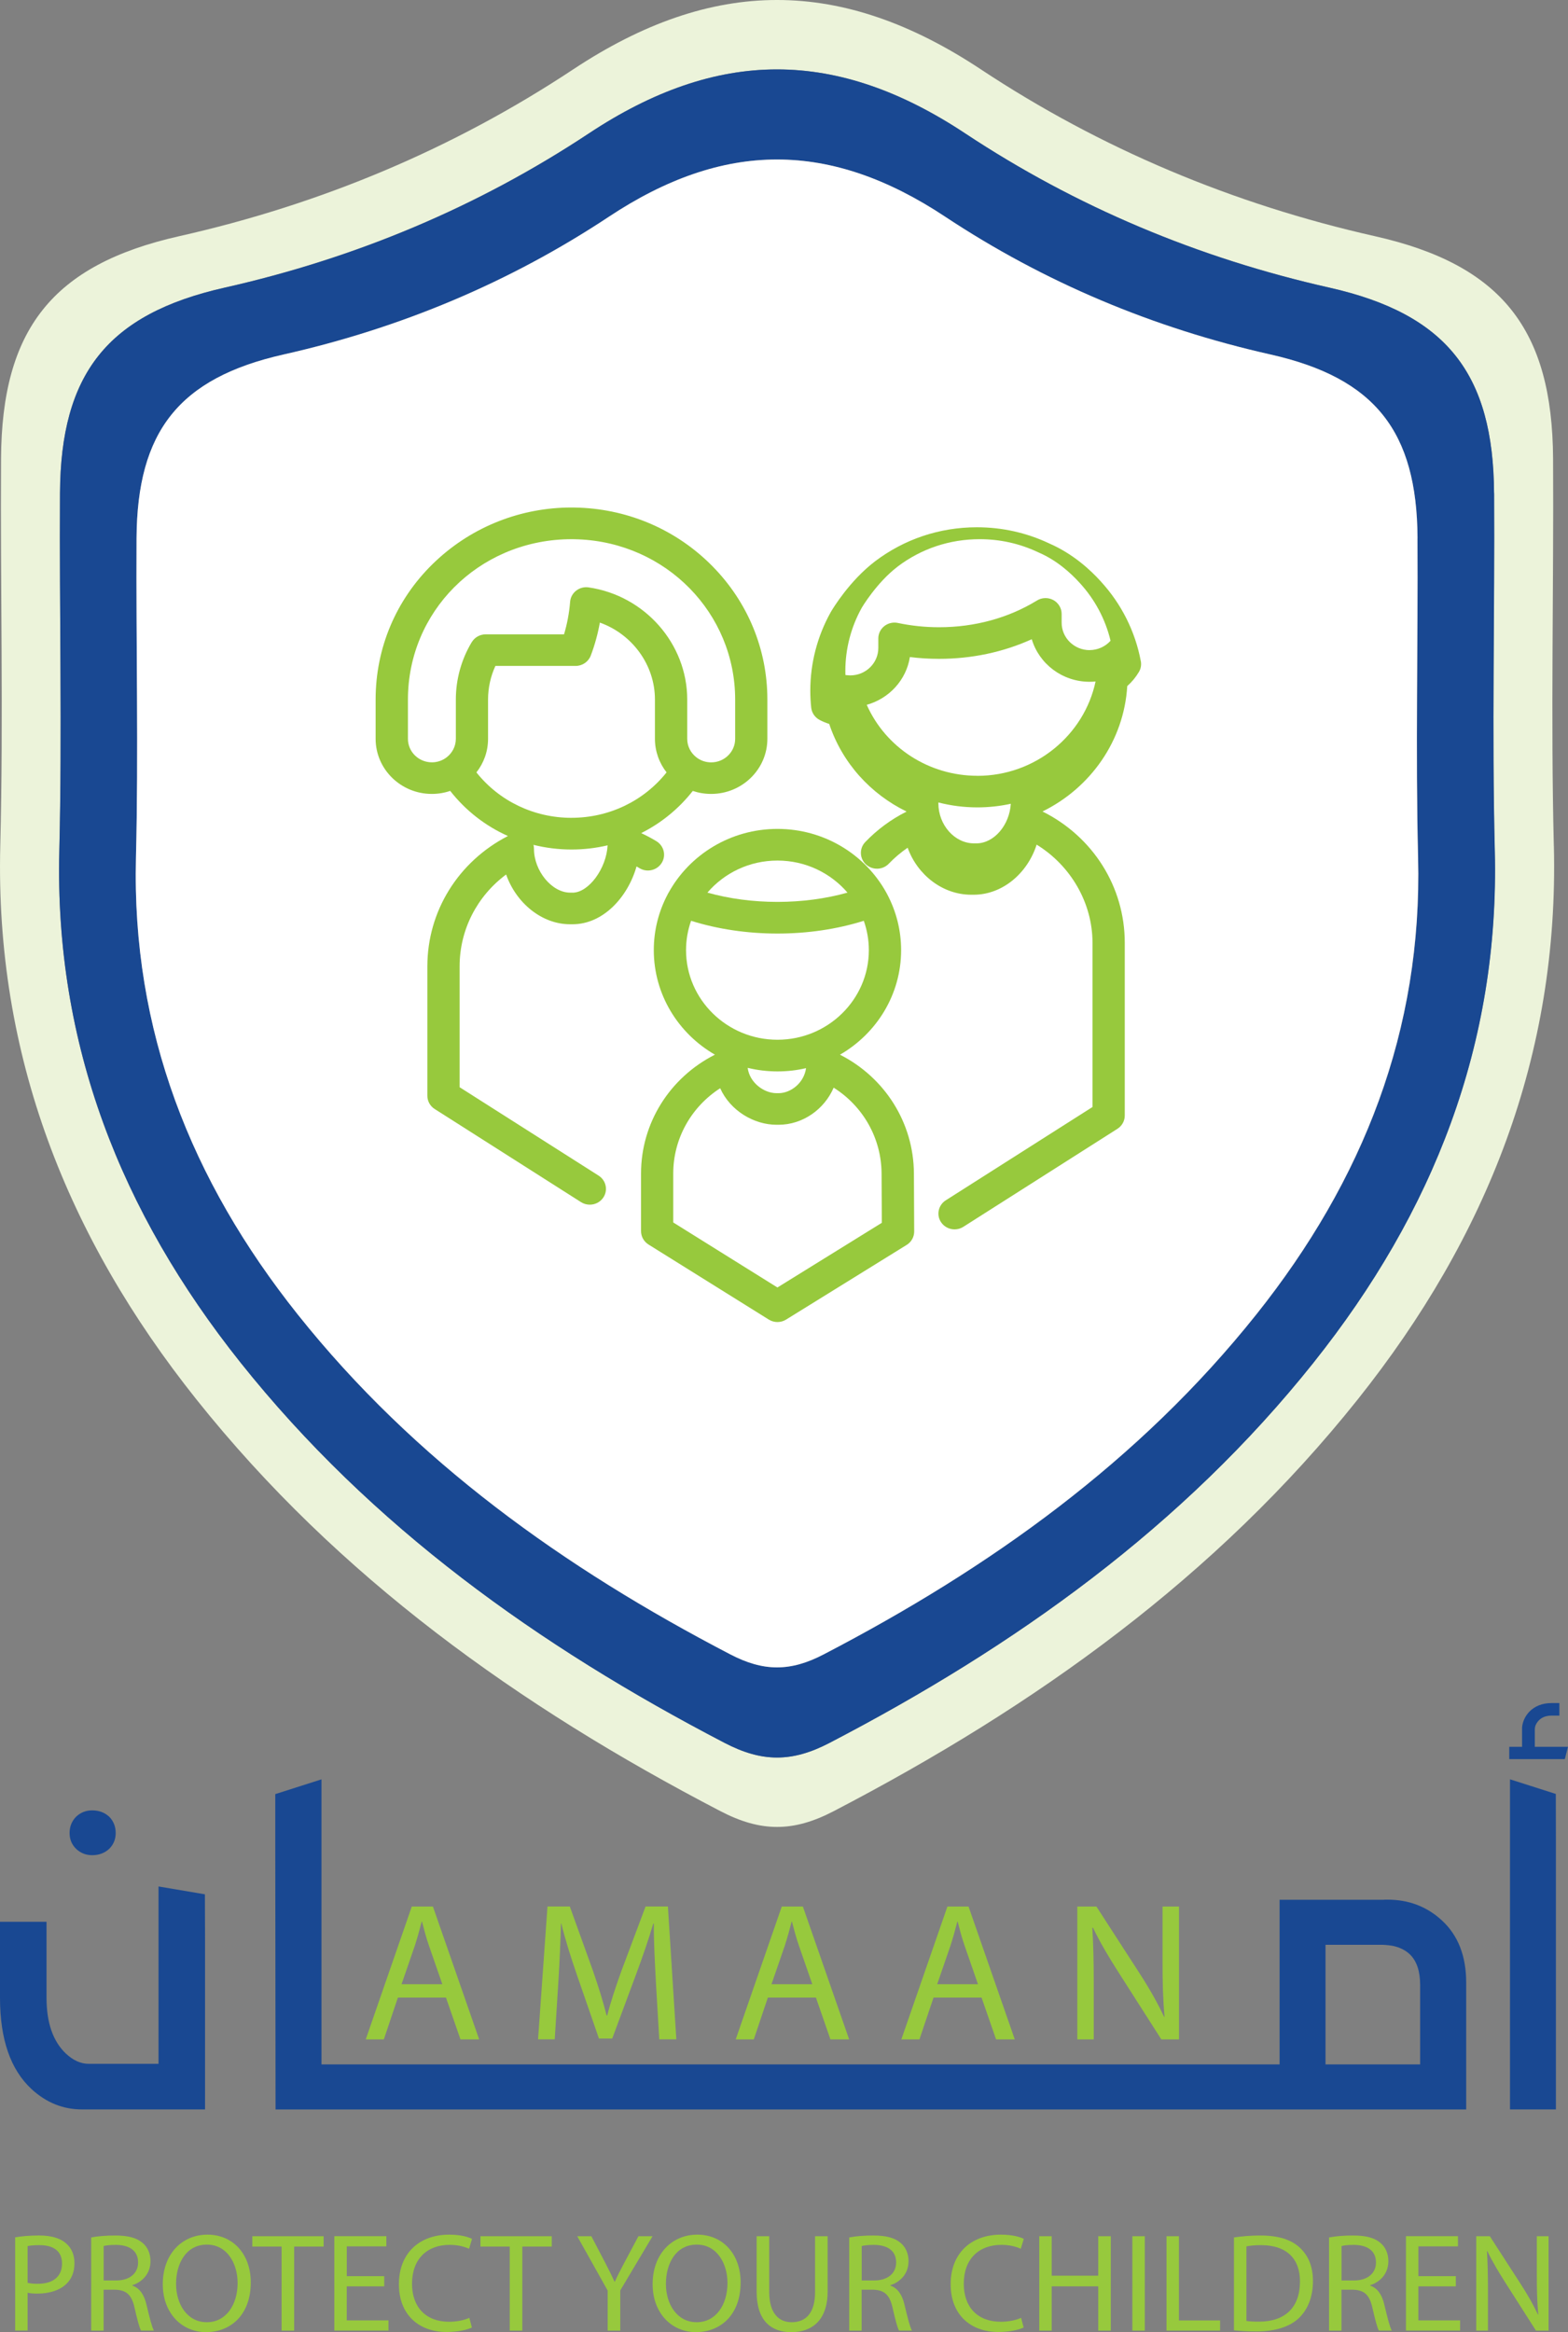 <svg width="74" height="110" viewBox="0 0 74 110" fill="none" xmlns="http://www.w3.org/2000/svg">
<rect x="0" y="0" width="74" height="110" fill="#808080" stroke="none"/>
<g clip-path="url(#clip0_380_18039)">
<path d="M73.331 39.897C73.182 33.813 73.331 27.72 73.296 21.631C73.26 15.545 70.877 12.49 64.891 11.142C58.18 9.63 51.946 7.014 46.282 3.266C43.029 1.113 39.856 -0.002 36.672 1.86548e-06C33.487 -0.002 30.314 1.113 27.061 3.266C21.397 7.016 15.164 9.632 8.452 11.142C2.468 12.49 0.083 15.545 0.049 21.631C0.013 27.72 0.165 33.813 0.013 39.897C-0.232 49.762 3.155 58.338 9.268 66.005C15.949 74.384 24.486 80.479 33.996 85.425C34.952 85.923 35.816 86.173 36.673 86.171C37.531 86.173 38.395 85.923 39.35 85.425C48.859 80.479 57.397 74.384 64.078 66.005C70.192 58.336 73.578 49.761 73.333 39.897H73.331ZM61.995 64.264C55.822 72.006 47.933 77.637 39.146 82.207C38.262 82.667 37.464 82.898 36.672 82.897C35.879 82.898 35.081 82.667 34.197 82.207C25.412 77.637 17.521 72.005 11.348 64.264C5.7 57.178 2.572 49.254 2.798 40.139C2.937 34.517 2.798 28.887 2.83 23.261C2.862 17.636 5.065 14.815 10.595 13.568C16.796 12.172 22.557 9.754 27.791 6.291C30.797 4.301 33.729 3.271 36.67 3.273C39.611 3.271 42.545 4.301 45.549 6.291C50.782 9.755 56.543 12.172 62.745 13.568C68.275 14.815 70.477 17.636 70.51 23.261C70.542 28.887 70.404 34.516 70.542 40.139C70.768 49.254 67.638 57.178 61.991 64.264H61.995Z" fill="#ECF3DA"/>
<path d="M70.511 23.262C70.479 17.638 68.276 14.816 62.747 13.57C56.545 12.174 50.784 9.755 45.55 6.293C42.545 4.303 39.612 3.273 36.672 3.275C33.731 3.273 30.797 4.303 27.793 6.293C22.559 9.757 16.798 12.174 10.597 13.57C5.067 14.816 2.864 17.638 2.832 23.262C2.8 28.888 2.937 34.517 2.8 40.14C2.573 49.256 5.703 57.18 11.35 64.266C17.523 72.008 25.412 77.639 34.198 82.208C35.083 82.668 35.881 82.9 36.673 82.898C37.466 82.9 38.264 82.668 39.148 82.208C47.933 77.639 55.824 72.006 61.996 64.266C67.645 57.18 70.773 49.256 70.547 40.14C70.407 34.519 70.547 28.888 70.515 23.262H70.511ZM59.289 62.002C53.774 68.917 46.727 73.948 38.881 78.029C38.092 78.441 37.379 78.647 36.672 78.645C35.964 78.647 35.251 78.441 34.462 78.029C26.614 73.948 19.567 68.917 14.055 62.002C9.01 55.673 6.215 48.596 6.417 40.453C6.542 35.432 6.417 30.403 6.446 25.379C6.475 20.356 8.443 17.834 13.383 16.721C18.922 15.475 24.066 13.315 28.742 10.22C31.426 8.442 34.045 7.522 36.673 7.524C39.301 7.522 41.921 8.442 44.605 10.22C49.279 13.315 54.424 15.475 59.964 16.721C64.903 17.834 66.87 20.354 66.9 25.379C66.929 30.403 66.805 35.432 66.929 40.453C67.132 48.596 64.337 55.673 59.292 62.002H59.289Z" fill="#194892"/>
<path d="M66.898 25.379C66.87 20.356 64.901 17.834 59.962 16.721C54.422 15.475 49.279 13.315 44.603 10.22C41.919 8.442 39.299 7.522 36.671 7.524C34.044 7.522 31.424 8.442 28.74 10.22C24.066 13.315 18.921 15.475 13.381 16.721C8.441 17.834 6.475 20.354 6.444 25.379C6.416 30.403 6.54 35.432 6.416 40.453C6.213 48.596 9.008 55.673 14.053 62.002C19.567 68.917 26.614 73.948 34.46 78.029C35.249 78.441 35.962 78.647 36.67 78.645C37.377 78.647 38.09 78.441 38.879 78.029C46.727 73.948 53.774 68.917 59.287 62.002C64.332 55.673 67.126 48.596 66.924 40.453C66.8 35.432 66.924 30.403 66.895 25.379H66.898Z" fill="white"/>
<path d="M53.839 31.186C53.578 29.79 52.929 28.491 51.956 27.43C51.954 27.428 51.952 27.427 51.951 27.423C51.452 26.872 50.627 26.115 49.523 25.635L49.498 25.623C48.433 25.124 47.29 24.87 46.103 24.87C44.346 24.87 42.682 25.427 41.294 26.478C41.294 26.478 41.288 26.485 41.286 26.485C40.093 27.398 39.306 28.701 39.209 28.868C39.206 28.875 39.2 28.883 39.197 28.89C38.571 30.013 38.241 31.288 38.241 32.574C38.241 32.841 38.255 33.113 38.284 33.378C38.311 33.626 38.462 33.846 38.689 33.962C38.831 34.036 38.981 34.097 39.134 34.146C39.746 35.984 41.085 37.452 42.786 38.279C42.056 38.644 41.401 39.127 40.835 39.717C40.548 40.017 40.561 40.488 40.867 40.772C41.174 41.053 41.655 41.04 41.944 40.74C42.216 40.457 42.514 40.205 42.835 39.985C43.296 41.265 44.484 42.202 45.836 42.202H45.95C47.304 42.202 48.489 41.197 48.923 39.839C50.53 40.825 51.559 42.585 51.559 44.466V52.214L44.635 56.615C44.283 56.84 44.182 57.301 44.41 57.646C44.557 57.866 44.8 57.986 45.05 57.986C45.193 57.986 45.336 57.948 45.463 57.866L52.735 53.243C52.951 53.107 53.082 52.87 53.082 52.619V44.466C53.082 41.825 51.576 39.457 49.199 38.275C51.45 37.174 53.044 34.951 53.199 32.361C53.413 32.171 53.6 31.946 53.75 31.693C53.842 31.54 53.873 31.36 53.84 31.184L53.839 31.186ZM46.081 39.779H45.967C45.055 39.779 44.286 38.914 44.286 37.889C44.286 37.875 44.286 37.864 44.286 37.85C44.877 38.002 45.494 38.082 46.127 38.082C46.667 38.082 47.197 38.022 47.703 37.912C47.644 38.92 46.911 39.779 46.081 39.779ZM46.127 36.592C43.83 36.592 41.796 35.252 40.905 33.244C41.961 32.951 42.771 32.073 42.941 30.991C43.395 31.048 43.856 31.076 44.317 31.076C45.865 31.076 47.356 30.758 48.693 30.15C49.037 31.308 50.131 32.158 51.423 32.158C51.517 32.158 51.61 32.153 51.704 32.144C51.166 34.679 48.863 36.594 46.127 36.594V36.592ZM51.423 30.665C50.695 30.665 50.103 30.085 50.103 29.371V28.956C50.103 28.685 49.952 28.435 49.711 28.303C49.467 28.172 49.171 28.18 48.937 28.325C47.596 29.148 45.999 29.585 44.317 29.585C43.659 29.585 43.005 29.516 42.374 29.383C42.15 29.335 41.915 29.39 41.735 29.531C41.556 29.673 41.451 29.886 41.451 30.111V30.563C41.451 31.276 40.859 31.856 40.131 31.856C40.082 31.856 40.032 31.853 39.983 31.848C39.971 31.846 39.961 31.845 39.949 31.845C39.932 31.843 39.915 31.84 39.898 31.836C39.896 31.773 39.895 31.709 39.895 31.645C39.895 30.61 40.16 29.585 40.662 28.681C40.663 28.678 40.665 28.675 40.667 28.672C40.673 28.66 41.361 27.492 42.354 26.732C42.356 26.73 42.359 26.728 42.359 26.727C43.478 25.878 44.819 25.432 46.236 25.432C47.195 25.432 48.115 25.637 48.972 26.038C48.988 26.045 49.01 26.055 49.039 26.069C49.886 26.437 50.535 27.033 50.935 27.472C50.938 27.477 50.944 27.482 50.949 27.487C51.668 28.267 52.17 29.208 52.411 30.223C52.163 30.5 51.803 30.663 51.423 30.663V30.665Z" fill="#97C93D"/>
<path d="M39.642 49.747C41.367 48.752 42.527 46.914 42.527 44.816C42.527 43.871 42.292 42.98 41.877 42.193C41.862 42.16 41.845 42.128 41.826 42.098C40.838 40.312 38.907 39.097 36.691 39.097C34.475 39.097 32.544 40.313 31.556 42.1C31.537 42.128 31.52 42.16 31.506 42.191C31.09 42.978 30.855 43.87 30.855 44.815C30.855 46.913 32.015 48.751 33.74 49.746C31.605 50.827 30.253 52.974 30.253 55.348V58.07C30.253 58.325 30.386 58.561 30.605 58.7L36.283 62.241C36.407 62.319 36.55 62.357 36.691 62.357C36.832 62.357 36.973 62.319 37.097 62.242L42.789 58.719C43.011 58.583 43.144 58.343 43.144 58.086L43.131 55.347C43.119 52.965 41.768 50.827 39.642 49.747ZM36.691 40.59C38.016 40.59 39.203 41.178 39.996 42.102C38.97 42.39 37.844 42.54 36.691 42.54C35.538 42.54 34.412 42.39 33.386 42.102C34.179 41.177 35.364 40.59 36.691 40.59ZM32.377 44.816C32.377 44.331 32.461 43.866 32.615 43.431C33.873 43.826 35.266 44.033 36.691 44.033C38.116 44.033 39.511 43.826 40.766 43.431C40.919 43.865 41.004 44.331 41.004 44.816C41.004 47.146 39.069 49.042 36.691 49.042C34.313 49.042 32.377 47.146 32.377 44.816ZM38.041 50.379C37.946 51.084 37.315 51.562 36.744 51.562H36.65C36.044 51.562 35.373 51.06 35.286 50.367C35.735 50.477 36.206 50.535 36.691 50.535C37.176 50.535 37.608 50.482 38.041 50.381V50.379ZM36.691 60.728L31.773 57.66V55.348C31.773 53.709 32.619 52.21 33.988 51.329C34.464 52.392 35.585 53.052 36.648 53.052H36.742C37.89 53.052 38.906 52.319 39.344 51.302C40.734 52.179 41.596 53.688 41.605 55.352L41.617 57.676L36.691 60.726V60.728Z" fill="#97C93D"/>
<path d="M31.225 40.707C31.448 40.357 31.337 39.897 30.98 39.678C30.749 39.537 30.507 39.41 30.261 39.295C31.201 38.824 32.033 38.149 32.695 37.306C32.967 37.397 33.259 37.447 33.562 37.447C35.025 37.447 36.215 36.281 36.215 34.847V32.994C36.215 30.638 35.297 28.407 33.628 26.712C31.965 25.02 29.732 24.039 27.34 23.945C27.133 23.937 26.939 23.935 26.748 23.94C24.367 23.997 22.122 24.94 20.424 26.598C18.684 28.298 17.727 30.57 17.727 32.994V34.847C17.727 36.281 18.917 37.447 20.38 37.447C20.684 37.447 20.975 37.397 21.247 37.304C21.975 38.234 22.911 38.959 23.971 39.432C21.622 40.642 20.169 42.985 20.169 45.58V51.685C20.169 51.939 20.3 52.174 20.516 52.31L27.422 56.702C27.549 56.783 27.694 56.821 27.835 56.821C28.085 56.821 28.328 56.702 28.475 56.481C28.704 56.136 28.602 55.673 28.25 55.45L21.691 51.281V45.581C21.691 43.855 22.511 42.27 23.886 41.248C24.357 42.588 25.566 43.595 26.905 43.595H27.019C28.473 43.595 29.631 42.306 30.041 40.867C30.085 40.893 30.131 40.92 30.176 40.947C30.533 41.165 31.002 41.057 31.225 40.707ZM22.265 30.285C21.773 31.103 21.513 32.041 21.513 32.996V34.849C21.513 35.202 21.343 35.517 21.079 35.721C21.057 35.736 21.035 35.751 21.014 35.767C20.834 35.887 20.616 35.957 20.383 35.957C19.759 35.957 19.252 35.461 19.252 34.849V32.996C19.252 28.855 22.562 25.534 26.787 25.434C26.945 25.43 27.107 25.432 27.284 25.439C31.439 25.6 34.695 28.92 34.695 32.998V34.851C34.695 35.462 34.188 35.959 33.564 35.959C33.329 35.959 33.111 35.889 32.931 35.769C32.911 35.752 32.889 35.737 32.866 35.722C32.603 35.519 32.433 35.204 32.433 34.851V32.998C32.433 30.365 30.431 28.09 27.776 27.705C27.566 27.675 27.355 27.732 27.191 27.86C27.026 27.988 26.922 28.178 26.906 28.385C26.864 28.907 26.769 29.42 26.619 29.92H22.921C22.652 29.92 22.402 30.06 22.265 30.288V30.285ZM27.02 42.103H26.906C26.046 42.103 25.2 41.08 25.2 40.037C25.2 39.974 25.192 39.91 25.177 39.849C25.755 39.993 26.357 40.069 26.973 40.069C27.554 40.069 28.126 40.002 28.675 39.872C28.623 40.957 27.786 42.105 27.02 42.105V42.103ZM26.973 38.575C25.199 38.575 23.561 37.784 22.484 36.432C22.829 35.994 23.033 35.444 23.033 34.849V32.996C23.033 32.446 23.152 31.904 23.38 31.41H27.167C27.485 31.41 27.77 31.215 27.881 30.921C28.072 30.418 28.214 29.896 28.31 29.366C29.834 29.91 30.909 31.356 30.909 32.994V34.847C30.909 35.442 31.114 35.992 31.458 36.431C30.383 37.782 28.745 38.574 26.971 38.574L26.973 38.575Z" fill="#97C93D"/>
<path d="M18.778 94.22L18.115 96.192H17.261L19.434 89.926H20.431L22.613 96.192H21.731L21.047 94.22H18.78H18.778ZM20.875 93.589L20.249 91.786C20.106 91.376 20.013 91.004 19.918 90.642H19.899C19.804 91.014 19.7 91.396 19.576 91.777L18.95 93.59H20.875V93.589Z" fill="#97C93D"/>
<path d="M30.953 93.439C30.905 92.565 30.849 91.514 30.858 90.734H30.829C30.611 91.469 30.344 92.249 30.023 93.114L28.893 96.153H28.267L27.233 93.169C26.928 92.285 26.673 91.477 26.493 90.732H26.474C26.456 91.514 26.408 92.564 26.35 93.502L26.18 96.188H25.393L25.838 89.922H26.891L27.983 92.954C28.248 93.725 28.466 94.414 28.628 95.064H28.657C28.818 94.432 29.046 93.744 29.33 92.954L30.468 89.922H31.521L31.919 96.188H31.113L30.951 93.437L30.953 93.439Z" fill="#97C93D"/>
<path d="M36.238 94.22L35.575 96.192H34.721L36.895 89.926H37.891L40.074 96.192H39.191L38.507 94.22H36.24H36.238ZM38.335 93.589L37.709 91.786C37.566 91.376 37.473 91.004 37.377 90.642H37.359C37.264 91.014 37.16 91.396 37.036 91.777L36.41 93.59H38.335V93.589Z" fill="#97C93D"/>
<path d="M44.057 94.22L43.392 96.192H42.538L44.712 89.926H45.709L47.891 96.192H47.008L46.324 94.22H44.057ZM46.154 93.589L45.528 91.786C45.385 91.376 45.29 91.004 45.197 90.642H45.178C45.083 91.014 44.979 91.396 44.855 91.777L44.229 93.59H46.156L46.154 93.589Z" fill="#97C93D"/>
<path d="M50.842 96.192V89.926H51.744L53.793 93.095C54.268 93.83 54.637 94.49 54.941 95.132L54.96 95.122C54.884 94.285 54.865 93.522 54.865 92.547V89.926H55.642V96.192H54.807L52.776 93.012C52.331 92.316 51.904 91.599 51.581 90.921L51.551 90.931C51.599 91.721 51.618 92.474 51.618 93.515V96.193H50.839L50.842 96.192Z" fill="#97C93D"/>
<path d="M9.677 91.424V99.495H3.866C2.98 99.495 2.189 99.178 1.495 98.543C0.498 97.623 0 96.187 0 94.232V90.646H2.196V94.232C2.196 95.4 2.497 96.273 3.099 96.852C3.448 97.18 3.81 97.345 4.186 97.345H7.481V88.979L9.67 89.349L9.677 91.426V91.424Z" fill="#194892"/>
<path d="M5.15 85.686C4.936 85.49 4.67 85.39 4.352 85.39C4.055 85.39 3.803 85.49 3.595 85.686C3.388 85.895 3.284 86.151 3.284 86.456C3.284 86.761 3.388 87.004 3.595 87.208C3.803 87.404 4.055 87.504 4.352 87.504C4.67 87.504 4.936 87.404 5.15 87.208C5.356 87.004 5.46 86.756 5.46 86.456C5.46 86.156 5.356 85.89 5.15 85.686Z" fill="#194892"/>
<path d="M68.055 90.586C67.341 89.927 66.485 89.601 65.481 89.601C65.401 89.601 65.328 89.601 65.259 89.608H60.389V97.373H15.172V83.927L12.991 84.623V86.844L13.005 99.498H69.195V93.512C69.195 92.264 68.815 91.289 68.055 90.587V90.586ZM67.022 97.373H62.556V91.731H65.257L65.395 91.739C65.497 91.746 65.604 91.759 65.715 91.777C66.056 91.847 66.334 91.986 66.541 92.186C66.861 92.497 67.022 92.977 67.022 93.634V97.371V97.373Z" fill="#194892"/>
<path d="M72.434 82.393V81.567C72.434 81.439 72.48 81.319 72.572 81.205C72.72 81.015 72.941 80.92 73.232 80.92H73.593V80.329H73.232C72.787 80.329 72.431 80.469 72.162 80.749C71.968 80.963 71.858 81.207 71.832 81.48V82.393H71.228V82.973H73.851L73.998 82.393H72.433H72.434Z" fill="#194892"/>
<path d="M73.429 86.838V99.496H71.262V83.925L73.425 84.615L73.429 86.838Z" fill="#194892"/>
<path d="M0.716 105.527C1 105.481 1.371 105.441 1.842 105.441C2.422 105.441 2.847 105.572 3.116 105.811C3.366 106.022 3.514 106.345 3.514 106.742C3.514 107.139 3.393 107.462 3.163 107.694C2.854 108.017 2.347 108.182 1.774 108.182C1.599 108.182 1.437 108.175 1.303 108.142V109.925H0.716V105.526V105.527ZM1.303 107.674C1.43 107.707 1.592 107.72 1.787 107.72C2.495 107.72 2.927 107.384 2.927 106.769C2.927 106.154 2.502 105.897 1.855 105.897C1.599 105.897 1.403 105.917 1.303 105.944V107.675V107.674Z" fill="#97C93D"/>
<path d="M4.304 105.534C4.6 105.474 5.025 105.442 5.43 105.442C6.057 105.442 6.46 105.554 6.745 105.805C6.974 106.004 7.102 106.307 7.102 106.65C7.102 107.239 6.724 107.629 6.246 107.787V107.807C6.597 107.925 6.806 108.244 6.913 108.705C7.061 109.327 7.17 109.755 7.263 109.927H6.656C6.581 109.802 6.481 109.418 6.353 108.863C6.219 108.249 5.976 108.019 5.443 107.999H4.891V109.928H4.304V105.536V105.534ZM4.891 107.562H5.491C6.119 107.562 6.517 107.225 6.517 106.717C6.517 106.142 6.091 105.89 5.472 105.885C5.188 105.885 4.987 105.912 4.892 105.939V107.564L4.891 107.562Z" fill="#97C93D"/>
<path d="M11.835 107.655C11.835 109.188 10.884 110 9.724 110C8.564 110 7.682 109.088 7.682 107.74C7.682 106.327 8.578 105.402 9.792 105.402C11.007 105.402 11.835 106.334 11.835 107.655ZM8.309 107.729C8.309 108.68 8.835 109.532 9.758 109.532C10.682 109.532 11.214 108.693 11.214 107.682C11.214 106.797 10.743 105.872 9.765 105.872C8.787 105.872 8.309 106.75 8.309 107.729Z" fill="#97C93D"/>
<path d="M13.291 105.964H11.908V105.476H15.273V105.964H13.883V109.928H13.289V105.964H13.291Z" fill="#97C93D"/>
<path d="M18.132 107.84H16.364V109.445H18.334V109.927H15.779V105.474H18.234V105.955H16.366V107.362H18.133V107.837L18.132 107.84Z" fill="#97C93D"/>
<path d="M22.272 109.782C22.056 109.887 21.624 109.993 21.071 109.993C19.791 109.993 18.826 109.2 18.826 107.74C18.826 106.28 19.791 105.402 21.199 105.402C21.765 105.402 22.122 105.521 22.277 105.601L22.136 106.069C21.913 105.964 21.597 105.884 21.219 105.884C20.155 105.884 19.445 106.55 19.445 107.72C19.445 108.81 20.087 109.51 21.192 109.51C21.549 109.51 21.913 109.437 22.15 109.325L22.27 109.782H22.272Z" fill="#97C93D"/>
<path d="M24.058 105.964H22.675V105.476H26.039V105.964H24.65V109.928H24.056V105.964H24.058Z" fill="#97C93D"/>
<path d="M28.678 109.928V108.039L27.242 105.476H27.909L28.55 106.704C28.725 107.04 28.86 107.312 29.003 107.622H29.016C29.144 107.332 29.3 107.04 29.476 106.704L30.13 105.476H30.797L29.273 108.032V109.928H28.68H28.678Z" fill="#97C93D"/>
<path d="M34.953 107.655C34.953 109.188 34.003 110 32.843 110C31.683 110 30.8 109.088 30.8 107.74C30.8 106.327 31.696 105.402 32.911 105.402C34.125 105.402 34.953 106.334 34.953 107.655ZM31.427 107.729C31.427 108.68 31.953 109.532 32.877 109.532C33.8 109.532 34.333 108.693 34.333 107.682C34.333 106.797 33.861 105.872 32.883 105.872C31.905 105.872 31.427 106.75 31.427 107.729Z" fill="#97C93D"/>
<path d="M36.303 105.476V108.112C36.303 109.11 36.755 109.532 37.361 109.532C38.034 109.532 38.466 109.095 38.466 108.112V105.476H39.06V108.072C39.06 109.44 38.325 110.002 37.34 110.002C36.41 110.002 35.709 109.48 35.709 108.099V105.476H36.303Z" fill="#97C93D"/>
<path d="M40.079 105.534C40.375 105.474 40.8 105.442 41.205 105.442C41.833 105.442 42.237 105.554 42.52 105.805C42.749 106.004 42.877 106.307 42.877 106.65C42.877 107.239 42.499 107.629 42.02 107.787V107.807C42.37 107.925 42.579 108.244 42.686 108.705C42.834 109.327 42.943 109.755 43.037 109.927H42.429C42.355 109.802 42.254 109.418 42.127 108.863C41.992 108.249 41.749 108.019 41.217 107.999H40.664V109.928H40.077V105.536L40.079 105.534ZM40.666 107.562H41.266C41.894 107.562 42.292 107.225 42.292 106.717C42.292 106.142 41.867 105.89 41.247 105.885C40.963 105.885 40.763 105.912 40.667 105.939V107.564L40.666 107.562Z" fill="#97C93D"/>
<path d="M48.311 109.782C48.095 109.887 47.663 109.993 47.11 109.993C45.83 109.993 44.865 109.2 44.865 107.74C44.865 106.28 45.83 105.402 47.238 105.402C47.804 105.402 48.162 105.521 48.316 105.601L48.175 106.069C47.952 105.964 47.636 105.884 47.258 105.884C46.194 105.884 45.484 106.55 45.484 107.72C45.484 108.81 46.126 109.51 47.231 109.51C47.588 109.51 47.952 109.437 48.189 109.325L48.31 109.782H48.311Z" fill="#97C93D"/>
<path d="M49.633 105.476V107.339H51.83V105.476H52.424V109.928H51.83V107.84H49.633V109.928H49.046V105.476H49.633Z" fill="#97C93D"/>
<path d="M54.028 105.476V109.928H53.441V105.476H54.028Z" fill="#97C93D"/>
<path d="M55.052 105.476H55.639V109.447H57.581V109.928H55.052V105.476Z" fill="#97C93D"/>
<path d="M58.234 105.534C58.592 105.481 59.017 105.442 59.481 105.442C60.325 105.442 60.923 105.634 61.322 105.997C61.726 106.36 61.963 106.875 61.963 107.595C61.963 108.315 61.733 108.917 61.31 109.327C60.884 109.743 60.184 109.968 59.301 109.968C58.882 109.968 58.532 109.948 58.236 109.915V105.536L58.234 105.534ZM58.821 109.472C58.969 109.498 59.185 109.505 59.415 109.505C60.668 109.505 61.35 108.818 61.35 107.615C61.357 106.565 60.75 105.897 59.51 105.897C59.207 105.897 58.978 105.924 58.823 105.957V109.472H58.821Z" fill="#97C93D"/>
<path d="M62.724 105.534C63.02 105.474 63.446 105.442 63.85 105.442C64.478 105.442 64.883 105.554 65.165 105.805C65.395 106.004 65.522 106.307 65.522 106.65C65.522 107.239 65.145 107.629 64.665 107.787V107.807C65.016 107.925 65.225 108.244 65.332 108.705C65.48 109.327 65.589 109.755 65.682 109.927H65.075C65 109.802 64.9 109.418 64.772 108.863C64.638 108.249 64.395 108.019 63.862 107.999H63.309V109.928H62.723V105.536L62.724 105.534ZM63.311 107.562H63.912C64.539 107.562 64.937 107.225 64.937 106.717C64.937 106.142 64.512 105.89 63.893 105.885C63.609 105.885 63.408 105.912 63.313 105.939V107.564L63.311 107.562Z" fill="#97C93D"/>
<path d="M68.705 107.84H66.938V109.445H68.907V109.927H66.353V105.474H68.807V105.955H66.939V107.362H68.707V107.837L68.705 107.84Z" fill="#97C93D"/>
<path d="M69.67 109.928V105.476H70.311L71.767 107.729C72.104 108.25 72.368 108.72 72.584 109.175L72.597 109.168C72.543 108.573 72.529 108.032 72.529 107.339V105.476H73.082V109.928H72.488L71.046 107.669C70.73 107.174 70.425 106.664 70.195 106.182L70.175 106.189C70.209 106.75 70.223 107.285 70.223 108.025V109.928H69.67Z" fill="#97C93D"/>
</g>
<defs>
<clipPath id="clip0_380_18039">
<rect width="74" height="110" fill="white"/>
</clipPath>
</defs>
</svg>
